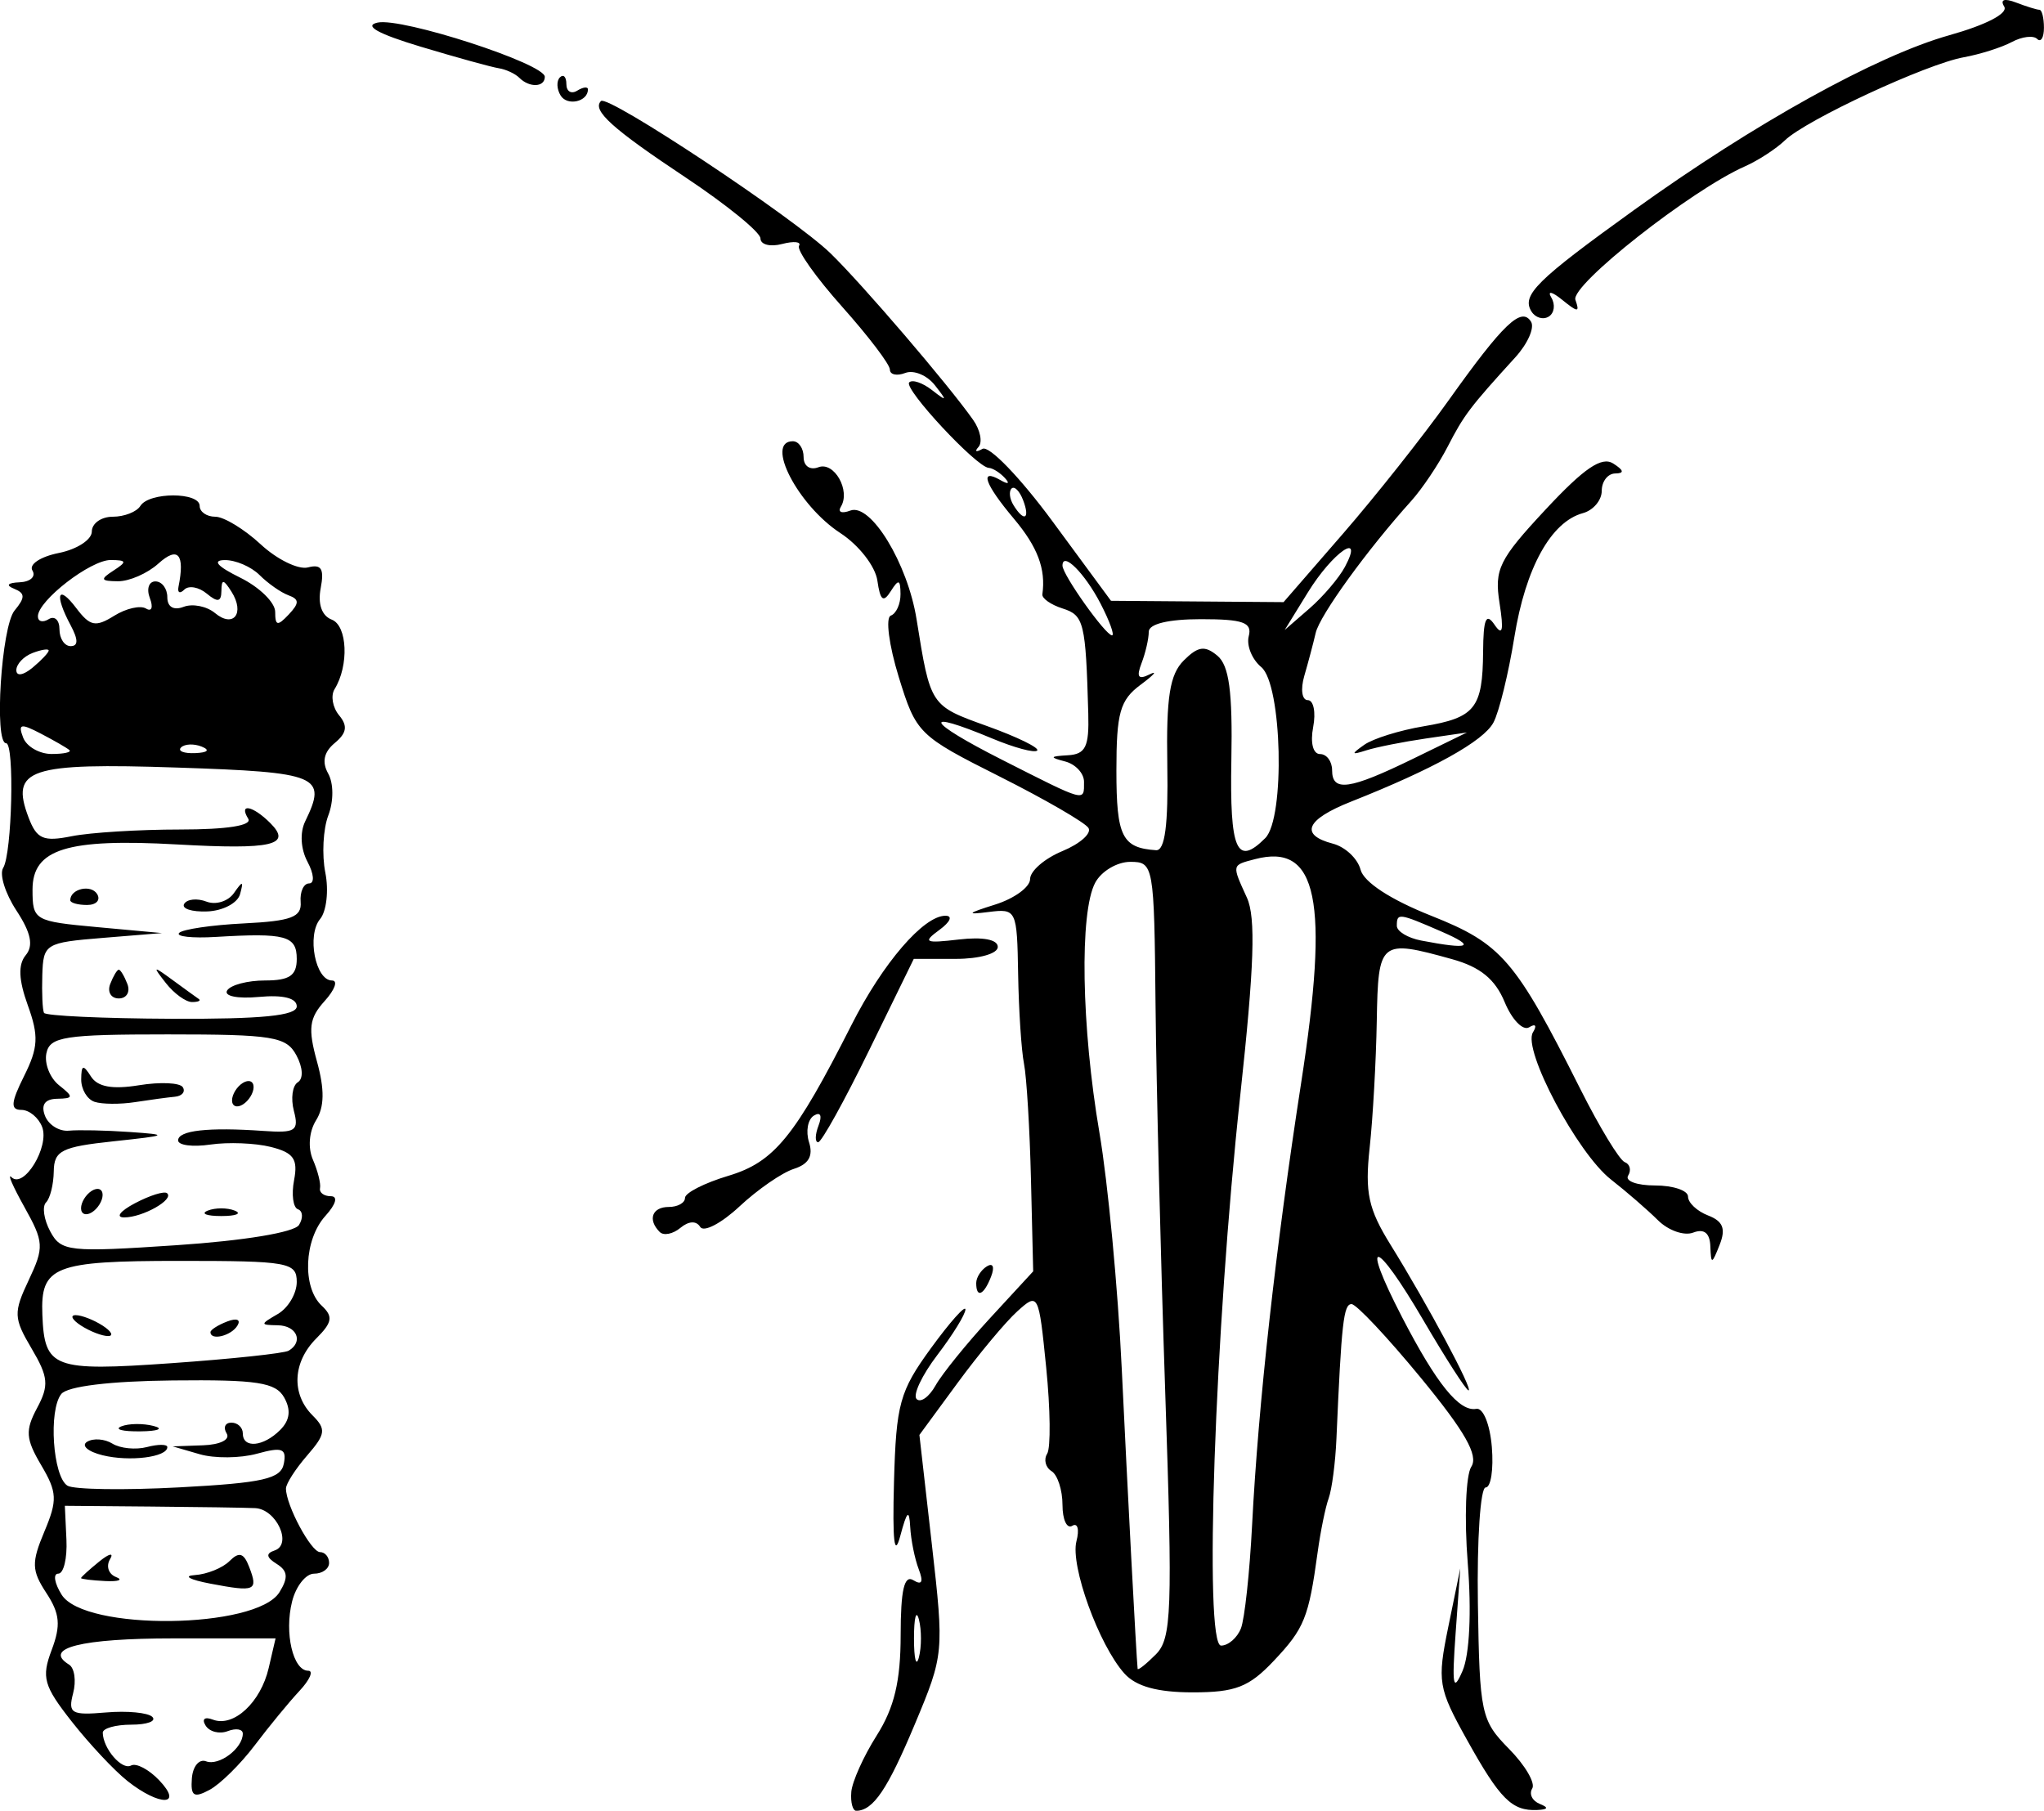 <?xml version="1.0" encoding="UTF-8" standalone="no"?>
<!-- Created with Inkscape (http://www.inkscape.org/) -->
<svg
    xmlns:inkscape="http://www.inkscape.org/namespaces/inkscape"
    xmlns:rdf="http://www.w3.org/1999/02/22-rdf-syntax-ns#"
    xmlns="http://www.w3.org/2000/svg"
    xmlns:cc="http://creativecommons.org/ns#"
    xmlns:dc="http://purl.org/dc/elements/1.1/"
    xmlns:sodipodi="http://sodipodi.sourceforge.net/DTD/sodipodi-0.dtd"
    xmlns:svg="http://www.w3.org/2000/svg"
    xmlns:ns1="http://sozi.baierouge.fr"
    xmlns:xlink="http://www.w3.org/1999/xlink"
    id="svg2837"
    sodipodi:docname="beetle.svg"
    viewBox="0 0 189.52 167.89"
    version="1.1"
    inkscape:version="0.47 r22583"
  >
  <title
      id="title2865"
    >Round Headed Apple Tree Borer</title
  >
  <sodipodi:namedview
      id="base"
      bordercolor="#666666"
      inkscape:pageshadow="2"
      inkscape:window-y="-4"
      pagecolor="#ffffff"
      inkscape:window-height="753"
      inkscape:window-maximized="1"
      inkscape:zoom="0.98994949"
      inkscape:window-x="-4"
      showgrid="false"
      borderopacity="1.0"
      inkscape:current-layer="layer1"
      inkscape:cx="211.10258"
      inkscape:cy="64.116778"
      inkscape:window-width="1280"
      inkscape:pageopacity="0.0"
      inkscape:document-units="px"
  />
  <g
      id="layer1"
      inkscape:label="Layer 1"
      inkscape:groupmode="layer"
      transform="translate(-163.9 -257.16)"
    >
    <path
        id="path2863"
        style="fill:#000000"
        d="m242.83 423.32c0.079-0.963 1.141-3.325 2.36-5.25 1.63-2.575 2.217-5.036 2.219-9.309 0.003-4.18 0.332-5.606 1.174-5.086 0.798 0.493 0.957 0.168 0.5-1.023-0.368-0.96-0.723-2.721-0.788-3.914-0.092-1.682-0.298-1.496-0.921 0.832-0.552 2.063-0.734 0.501-0.583-5 0.199-7.242 0.523-8.417 3.421-12.4 1.761-2.42 3.201-4.037 3.201-3.594 0 0.443-1.17 2.34-2.601 4.216-1.431 1.875-2.297 3.714-1.925 4.086 0.372 0.372 1.163-0.195 1.759-1.26 0.596-1.065 2.876-3.881 5.067-6.258l3.984-4.322-0.205-8.51c-0.113-4.681-0.403-9.511-0.646-10.734-0.243-1.223-0.488-4.965-0.545-8.315-0.102-5.98-0.152-6.085-2.747-5.758-2.112 0.266-1.99 0.128 0.607-0.688 1.788-0.561 3.25-1.628 3.25-2.37 0-0.743 1.344-1.907 2.987-2.587 1.643-0.681 2.734-1.647 2.424-2.148-0.31-0.501-4.022-2.65-8.25-4.776-7.516-3.779-7.724-3.985-9.341-9.223-0.909-2.947-1.241-5.508-0.737-5.691 0.504-0.183 0.909-1.083 0.901-2-0.013-1.367-0.176-1.413-0.909-0.255-0.688 1.087-0.972 0.86-1.235-0.984-0.189-1.331-1.716-3.293-3.432-4.412-3.938-2.568-7.018-8.516-4.409-8.516 0.55 0 1 0.661 1 1.469 0 0.833 0.593 1.241 1.371 0.943 1.462-0.561 3.009 2.166 2.08 3.668-0.305 0.494 0.089 0.651 0.877 0.349 1.892-0.726 5.312 4.879 6.145 10.073 1.292 8.055 1.262 8.01 6.542 9.908 2.795 1.005 4.884 2.026 4.642 2.268-0.242 0.242-2.119-0.261-4.171-1.118-6.687-2.794-6.15-1.604 0.884 1.96 7.899 4.002 7.63 3.93 7.63 2.055 0-0.785-0.787-1.633-1.75-1.884-1.474-0.385-1.435-0.476 0.25-0.575 1.644-0.096 1.981-0.785 1.895-3.866-0.236-8.45-0.399-9.115-2.375-9.742-1.089-0.346-1.935-0.938-1.882-1.317 0.333-2.342-0.439-4.392-2.639-7.007-2.711-3.221-3.235-4.723-1.25-3.581 0.726 0.418 0.901 0.338 0.417-0.191-0.458-0.501-1.133-0.925-1.5-0.944-1.129-0.057-7.933-7.367-7.375-7.925 0.289-0.289 1.241 0.034 2.117 0.717 1.396 1.089 1.429 1.033 0.269-0.449-0.728-0.93-1.965-1.444-2.75-1.143-0.785 0.301-1.427 0.159-1.427-0.316s-1.992-3.095-4.426-5.823c-2.434-2.728-4.234-5.27-3.999-5.65 0.235-0.38-0.474-0.455-1.574-0.168-1.101 0.288-2.001 0.056-2.001-0.516 0-0.572-3.141-3.128-6.98-5.68-6.779-4.507-8.659-6.207-7.808-7.058 0.632-0.632 17.897 10.822 21.288 14.124 2.994 2.915 10.914 12.165 13.215 15.433 0.668 0.949 0.893 2.082 0.5 2.517-0.393 0.435-0.226 0.514 0.371 0.174 0.602-0.343 3.498 2.659 6.5 6.735l5.414 7.353 8 0.062 8 0.062 5.5-6.334c3.025-3.484 7.44-9.057 9.812-12.386 5.064-7.107 6.749-8.713 7.636-7.279 0.344 0.557-0.312 2.041-1.457 3.299-4.222 4.635-4.761 5.346-6.275 8.287-0.85 1.65-2.371 3.916-3.38 5.035-4.085 4.53-8.479 10.6-8.856 12.232-0.22 0.953-0.695 2.746-1.056 3.983-0.364 1.247-0.22 2.25 0.322 2.25 0.538 0 0.763 1.125 0.5 2.5-0.279 1.459-0.013 2.5 0.639 2.5 0.614 0 1.117 0.675 1.117 1.5 0 2.038 1.613 1.81 7.5-1.061l5-2.438-3.821 0.558c-2.102 0.307-4.577 0.8-5.5 1.094-1.414 0.451-1.446 0.371-0.199-0.51 0.814-0.575 3.289-1.347 5.5-1.717 4.788-0.8 5.48-1.668 5.521-6.927 0.023-3.041 0.276-3.64 1.052-2.5 0.75 1.101 0.875 0.57 0.471-2-0.494-3.136-0.049-4.039 4.273-8.676 3.574-3.835 5.197-4.94 6.264-4.265 0.997 0.631 1.055 0.916 0.19 0.926-0.688 0.008-1.25 0.732-1.25 1.609 0 0.876-0.787 1.808-1.75 2.07-2.959 0.805-5.32 5.079-6.354 11.504-0.544 3.376-1.416 6.937-1.939 7.913-0.925 1.729-5.585 4.316-13.207 7.333-4.184 1.656-4.796 3.08-1.676 3.896 1.141 0.298 2.294 1.382 2.562 2.409 0.303 1.159 2.779 2.776 6.536 4.268 6.552 2.603 7.805 4.056 13.831 16.051 1.786 3.555 3.643 6.614 4.128 6.798 0.485 0.184 0.627 0.747 0.316 1.25-0.311 0.503 0.811 0.915 2.494 0.915s3.059 0.465 3.059 1.032c0 0.568 0.838 1.355 1.861 1.75 1.386 0.535 1.659 1.228 1.07 2.718-0.726 1.835-0.797 1.847-0.861 0.143-0.047-1.239-0.577-1.663-1.593-1.273-0.837 0.321-2.305-0.193-3.261-1.143-0.956-0.95-2.918-2.651-4.36-3.779-3.121-2.442-8.22-12.051-7.238-13.64 0.392-0.634 0.241-0.84-0.348-0.475-0.571 0.353-1.592-0.696-2.269-2.33-0.882-2.129-2.262-3.258-4.866-3.982-6.709-1.863-6.865-1.736-6.995 5.729-0.065 3.712-0.361 9-0.66 11.75-0.452 4.164-0.128 5.669 1.938 9 3.421 5.517 7.696 13.5 7.23 13.5-0.212 0-2.095-2.924-4.185-6.498-4.493-7.682-5.91-7.892-1.978-0.292 3.205 6.193 5.31 8.793 6.883 8.501 0.636-0.118 1.267 1.431 1.441 3.54 0.171 2.062-0.088 3.75-0.574 3.75-0.486 0-0.811 4.832-0.72 10.737 0.157 10.238 0.291 10.866 2.885 13.498 1.496 1.518 2.465 3.173 2.154 3.677-0.312 0.504-0.001 1.145 0.69 1.423 0.863 0.348 0.787 0.526-0.244 0.57-2.33 0.099-3.438-1.01-6.495-6.502-2.68-4.814-2.776-5.395-1.73-10.5l1.108-5.404-0.432 6c-0.354 4.916-0.238 5.548 0.644 3.5 0.648-1.507 0.839-5.48 0.479-10-0.328-4.125-0.179-8.141 0.331-8.924 0.679-1.041-0.58-3.257-4.688-8.25-3.089-3.755-5.976-6.826-6.416-6.826-0.742 0-0.933 1.705-1.403 12.5-0.096 2.2-0.419 4.675-0.718 5.5-0.299 0.825-0.759 3.075-1.022 5-0.832 6.082-1.23 7.07-4.062 10.069-2.306 2.443-3.558 2.93-7.526 2.93-3.268 0-5.253-0.548-6.331-1.75-2.362-2.631-5.036-10.007-4.446-12.264 0.286-1.094 0.112-1.737-0.387-1.429-0.499 0.308-0.907-0.565-0.907-1.94s-0.457-2.783-1.016-3.128c-0.559-0.345-0.741-1.074-0.404-1.618 0.337-0.545 0.296-4.139-0.091-7.989-0.692-6.894-0.732-6.972-2.681-5.209-1.088 0.984-3.575 3.965-5.526 6.624l-3.549 4.834 1.154 10.15c1.141 10.035 1.123 10.225-1.583 16.684-2.53 6.038-3.841 7.979-5.417 8.018-0.337 0.008-0.549-0.772-0.469-1.735zm6.272-16c-0.252-0.963-0.457-0.175-0.457 1.75s0.206 2.712 0.457 1.75c0.252-0.963 0.252-2.538 0-3.5zm22.838-21.077c-0.423-12.47-0.827-28.635-0.898-35.922-0.126-12.971-0.175-13.249-2.344-13.25-1.218-0.001-2.681 0.869-3.25 1.933-1.464 2.735-1.284 13.345 0.393 23.185 0.785 4.609 1.716 14.456 2.068 21.881 0.53 11.172 1.341 26.517 1.472 27.821 0.018 0.177 0.774-0.42 1.68-1.327 1.481-1.481 1.57-3.949 0.879-24.321zm7.016 21.91c0.346-0.871 0.813-5.183 1.038-9.583 0.573-11.193 2.19-25.771 4.545-40.981 2.626-16.96 1.531-22.288-4.268-20.771-2.186 0.572-2.167 0.481-0.754 3.582 0.831 1.823 0.677 6.357-0.618 18.297-2.367 21.825-3.386 51.043-1.78 51.042 0.664-0.001 1.49-0.714 1.836-1.585zm18.593-64.622c-3.966-1.722-4.135-1.743-4.135-0.53 0 0.512 1.012 1.125 2.25 1.364 4.536 0.874 5.17 0.593 1.885-0.833zm-25.416-15.466c-0.107-6.255 0.225-8.368 1.522-9.664 1.321-1.321 1.956-1.413 3.117-0.449 1.093 0.907 1.419 3.328 1.3 9.665-0.157 8.394 0.495 9.9 3.142 7.253 1.856-1.856 1.567-14.25-0.37-15.858-0.863-0.716-1.385-2.009-1.159-2.872 0.331-1.267-0.524-1.57-4.431-1.57-3.025 0-4.841 0.438-4.841 1.168 0 0.643-0.301 1.954-0.67 2.914-0.495 1.29-0.299 1.56 0.75 1.036 0.781-0.391 0.407 0.04-0.83 0.958-1.918 1.422-2.25 2.596-2.25 7.963 0 6.116 0.526 7.171 3.678 7.382 0.823 0.055 1.137-2.332 1.041-7.926zm-6.186-14.932c-1.458-2.82-3.533-4.891-3.533-3.527 0 0.846 3.993 6.463 4.594 6.463 0.252 0-0.226-1.321-1.061-2.937zm22.657-3.418c1.819-3.398-1.141-1.357-3.439 2.372l-2.147 3.483 2.291-1.989c1.26-1.094 2.743-2.833 3.295-3.866zm-29.845-6.189c-0.326-0.849-0.807-1.329-1.069-1.067-0.262 0.262-0.18 0.957 0.183 1.543 0.986 1.595 1.562 1.286 0.886-0.477zm-83.037 118.77c-1.205-0.95-3.526-3.424-5.156-5.497-2.619-3.33-2.837-4.105-1.877-6.649 0.864-2.29 0.764-3.372-0.487-5.282-1.375-2.098-1.398-2.821-0.186-5.705 1.224-2.912 1.189-3.639-0.298-6.157-1.435-2.43-1.492-3.218-0.38-5.296 1.121-2.095 1.049-2.878-0.508-5.513-1.672-2.83-1.693-3.329-0.265-6.35 1.439-3.045 1.41-3.528-0.406-6.779-1.076-1.925-1.611-3.165-1.19-2.756 1.141 1.108 3.54-2.833 2.838-4.662-0.334-0.87-1.199-1.581-1.923-1.581-1.035 0-0.98-0.674 0.254-3.148 1.311-2.628 1.367-3.71 0.341-6.548-0.854-2.363-0.913-3.781-0.194-4.648 0.737-0.888 0.489-2.082-0.861-4.139-1.043-1.59-1.597-3.369-1.231-3.954 0.824-1.315 1.066-11.562 0.273-11.562-1.13 0-0.44-10.829 0.784-12.303 0.999-1.203 0.99-1.605-0.045-2.021-0.799-0.321-0.602-0.548 0.517-0.597 0.995-0.043 1.528-0.534 1.184-1.091-0.347-0.562 0.737-1.284 2.441-1.625 1.687-0.337 3.066-1.232 3.066-1.988 0-0.756 0.873-1.375 1.941-1.375 1.067 0 2.219-0.45 2.559-1 0.805-1.302 5.5-1.302 5.5 0 0 0.55 0.652 1 1.448 1 0.797 0 2.692 1.153 4.212 2.561 1.52 1.409 3.494 2.37 4.387 2.137 1.239-0.324 1.517 0.132 1.174 1.926-0.281 1.472 0.1 2.562 1.022 2.915 1.46 0.56 1.613 4.267 0.266 6.447-0.374 0.606-0.186 1.696 0.418 2.425 0.816 0.983 0.713 1.644-0.401 2.568-1.011 0.839-1.21 1.761-0.612 2.83 0.511 0.913 0.516 2.563 0.012 3.888-0.481 1.266-0.605 3.651-0.276 5.3 0.33 1.649 0.112 3.585-0.483 4.303-1.249 1.505-0.436 5.7 1.105 5.7 0.571 0 0.261 0.859-0.689 1.909-1.43 1.58-1.552 2.544-0.708 5.599 0.718 2.6 0.693 4.213-0.086 5.459-0.649 1.04-0.768 2.544-0.288 3.651 0.449 1.035 0.745 2.22 0.658 2.632-0.087 0.412 0.361 0.75 0.996 0.75 0.691 0 0.49 0.735-0.5 1.829-1.984 2.192-2.165 6.616-0.342 8.319 1.078 1.007 0.988 1.551-0.5 3.039-2.19 2.19-2.335 5.148-0.351 7.132 1.283 1.283 1.222 1.74-0.5 3.724-1.079 1.244-1.962 2.622-1.962 3.062 0 1.548 2.331 5.894 3.16 5.894 0.462 0 0.839 0.45 0.839 1s-0.626 1-1.392 1-1.684 1.163-2.04 2.585c-0.731 2.911 0.088 6.415 1.499 6.415 0.513 0 0.145 0.843-0.817 1.873s-2.829 3.3-4.147 5.044c-1.319 1.744-3.203 3.602-4.188 4.129-1.46 0.781-1.762 0.584-1.638-1.068 0.084-1.115 0.676-1.826 1.316-1.58 1.199 0.46 3.407-1.203 3.407-2.566 0-0.423-0.629-0.527-1.399-0.232-0.769 0.295-1.693 0.061-2.052-0.52-0.374-0.605-0.085-0.839 0.678-0.546 1.916 0.735 4.431-1.591 5.172-4.784l0.639-2.75h-9.46c-8.569 0-12.163 0.902-9.688 2.432 0.507 0.314 0.677 1.51 0.376 2.658-0.488 1.867-0.167 2.055 3.04 1.779 1.972-0.17 3.91 0.015 4.306 0.411 0.396 0.396-0.48 0.72-1.946 0.72s-2.66 0.338-2.651 0.75c0.03 1.475 1.777 3.498 2.623 3.037 0.474-0.258 1.649 0.359 2.612 1.372 2.266 2.384 0.061 2.436-2.942 0.069zm14.088-17.506c0.839-1.353 0.777-1.982-0.26-2.629-0.965-0.602-1.021-0.965-0.193-1.241 1.676-0.559 0.173-3.837-1.801-3.928-0.904-0.042-5.243-0.107-9.643-0.145l-8-0.069 0.147 3.145c0.081 1.73-0.26 3.145-0.758 3.145-0.498 0-0.357 0.879 0.314 1.953 2.111 3.38 18.067 3.197 20.194-0.231zm-6.397-0.794c-1.925-0.365-2.578-0.723-1.45-0.796s2.575-0.657 3.217-1.299c0.89-0.89 1.323-0.76 1.823 0.543 0.853 2.223 0.577 2.342-3.591 1.552zm-12-0.518c0-0.091 0.761-0.782 1.692-1.537 0.931-0.755 1.378-0.848 0.994-0.208-0.384 0.641-0.133 1.382 0.558 1.648 0.691 0.266 0.244 0.434-0.994 0.373-1.238-0.061-2.25-0.185-2.25-0.276zm18.804-10.608c0.269-1.411-0.153-1.567-2.49-0.924-1.547 0.426-3.938 0.448-5.313 0.048l-2.5-0.727 2.809-0.1c1.599-0.057 2.543-0.531 2.191-1.1-0.34-0.55-0.141-1 0.441-1s1.059 0.45 1.059 1c0 1.416 1.903 1.24 3.462-0.319 0.902-0.902 1.021-1.853 0.376-3.006-0.788-1.407-2.5-1.67-10.346-1.588-5.808 0.061-9.754 0.541-10.324 1.256-1.2 1.506-0.785 7.657 0.573 8.502 0.579 0.36 5.256 0.43 10.395 0.155 7.752-0.415 9.398-0.789 9.666-2.198zm-16.793-0.776c-1.369-0.336-2.023-0.899-1.452-1.252 0.571-0.353 1.629-0.276 2.351 0.17 0.722 0.446 2.163 0.589 3.202 0.317 1.039-0.272 1.889-0.269 1.889 0.006 0 0.931-3.486 1.373-5.99 0.758zm1.721-2.681c0.677-0.274 2.027-0.291 3-0.037 0.973 0.254 0.419 0.478-1.231 0.498-1.65 0.02-2.446-0.187-1.769-0.461zm15.519-7.016c1.396-0.83 0.761-2.328-1-2.358-1.667-0.029-1.667-0.079 0-1.05 0.963-0.561 1.75-1.897 1.75-2.97 0-1.814-0.759-1.95-10.878-1.95-11.643 0-12.888 0.49-12.709 5 0.197 4.958 0.994 5.257 11.956 4.486 5.571-0.392 10.467-0.913 10.88-1.158zm-19.25-2.328c-0.825-0.533-1.05-0.969-0.5-0.969s1.675 0.436 2.5 0.969 1.05 0.969 0.5 0.969-1.675-0.436-2.5-0.969zm12 0.607c0-0.216 0.698-0.661 1.552-0.989 0.89-0.341 1.291-0.174 0.941 0.393-0.587 0.95-2.493 1.405-2.493 0.596zm8.21-9.94c0.399-0.642 0.355-1.295-0.097-1.452-0.452-0.157-0.615-1.373-0.36-2.704 0.374-1.955-0.041-2.545-2.158-3.077-1.441-0.362-3.965-0.46-5.608-0.219-1.643 0.241-2.987 0.066-2.987-0.388 0-0.924 2.811-1.237 7.891-0.878 2.998 0.212 3.328-0.003 2.844-1.854-0.301-1.151-0.138-2.346 0.361-2.655 0.532-0.329 0.479-1.365-0.129-2.501-0.93-1.737-2.175-1.939-11.929-1.939-9.569 0-10.935 0.212-11.251 1.75-0.198 0.963 0.332 2.298 1.177 2.968 1.364 1.081 1.343 1.222-0.182 1.25-1.132 0.021-1.517 0.558-1.127 1.574 0.325 0.848 1.324 1.471 2.219 1.385 0.895-0.086 3.427-0.032 5.627 0.121 3.707 0.258 3.597 0.321-1.5 0.865-4.807 0.513-5.504 0.864-5.53 2.784-0.017 1.208-0.338 2.505-0.715 2.881-0.377 0.377-0.204 1.584 0.385 2.683 1.005 1.878 1.708 1.955 11.707 1.285 6.289-0.421 10.935-1.19 11.363-1.879zm-20.21-1.549c0-0.55 0.45-1.278 1-1.618 0.55-0.34 1-0.168 1 0.382s-0.45 1.278-1 1.618c-0.55 0.34-1 0.168-1-0.382zm5-0.465c1.375-0.725 2.712-1.143 2.971-0.931 0.703 0.577-2.247 2.247-3.971 2.248-0.827 0-0.378-0.591 1-1.317zm6.75 0.685c0.688-0.277 1.812-0.277 2.5 0s0.125 0.504-1.25 0.504-1.938-0.227-1.25-0.504zm-10.5-10.087c-0.688-0.23-1.243-1.168-1.235-2.084 0.012-1.353 0.182-1.404 0.9-0.27 0.615 0.971 1.976 1.22 4.466 0.816 1.97-0.32 3.795-0.236 4.056 0.186 0.261 0.422-0.068 0.818-0.732 0.88-0.663 0.062-2.331 0.288-3.706 0.501-1.375 0.213-3.062 0.2-3.75-0.03zm12.75-0.133c0-0.55 0.45-1.278 1-1.618 0.55-0.34 1-0.168 1 0.382s-0.45 1.278-1 1.618c-0.55 0.34-1 0.168-1-0.382zm6-8.719c0-0.767-1.266-1.082-3.513-0.873-1.98 0.184-3.264-0.078-2.941-0.6 0.315-0.509 1.896-0.926 3.513-0.926 2.274 0 2.941-0.453 2.941-2 0-2.147-1.034-2.428-7.5-2.038-2.2 0.133-3.732-0.035-3.405-0.372 0.327-0.337 3.027-0.734 6-0.881 4.407-0.219 5.379-0.586 5.266-1.988-0.076-0.946 0.277-1.72 0.785-1.72 0.517 0 0.452-0.882-0.146-2-0.635-1.187-0.724-2.712-0.219-3.75 2.06-4.235 1.308-4.552-11.842-4.991-13.768-0.46-15.511 0.122-13.811 4.614 0.763 2.016 1.365 2.279 4.01 1.75 1.712-0.342 6.232-0.622 10.046-0.622 4.368 0 6.705-0.37 6.316-1-0.913-1.478 0.429-1.214 2.046 0.403 2.048 2.048 0.181 2.478-8.621 1.983-10.236-0.575-13.424 0.419-13.424 4.186 0 2.851 0.158 2.943 6 3.479l6 0.551-5.5 0.449c-5.319 0.434-5.503 0.548-5.594 3.449-0.052 1.65 0.019 3.225 0.157 3.5 0.138 0.275 5.468 0.522 11.844 0.549 8.376 0.036 11.593-0.284 11.593-1.151zm-17.298-2.066c0.281-0.733 0.64-1.333 0.798-1.333s0.516 0.6 0.798 1.333c0.281 0.733-0.077 1.333-0.798 1.333-0.72 0-1.079-0.6-0.798-1.333zm5.17-0.083c-1.27-1.619-1.222-1.64 0.628-0.283 1.1 0.807 2.188 1.594 2.417 1.75 0.229 0.156-0.053 0.283-0.628 0.283-0.574 0-1.662-0.787-2.417-1.75zm1.693-7.356c0.274-0.444 1.205-0.536 2.067-0.205 0.863 0.331 2.008-0.026 2.544-0.794 0.812-1.161 0.907-1.144 0.567 0.104-0.225 0.825-1.594 1.545-3.043 1.6-1.449 0.055-2.41-0.263-2.136-0.706zm-10.565-0.335c0-1.056 1.919-1.499 2.49-0.575 0.345 0.559-0.073 1.016-0.931 1.016-0.857 0-1.559-0.198-1.559-0.441zm-0.083-13.924c-0.229-0.201-1.419-0.886-2.644-1.523-1.872-0.974-2.134-0.916-1.643 0.365 0.321 0.838 1.511 1.523 2.644 1.523 1.133 0 1.872-0.164 1.643-0.365zm12.271-0.319c-0.722-0.289-1.584-0.253-1.917 0.079-0.332 0.332 0.258 0.569 1.312 0.525 1.165-0.048 1.402-0.285 0.604-0.604zm-14.188-8.908c0-0.19-0.675-0.087-1.5 0.229-0.825 0.317-1.5 1.033-1.5 1.591 0 0.585 0.635 0.488 1.5-0.229 0.825-0.685 1.5-1.401 1.5-1.591zm2.035-2.343c-1.529-2.856-1.198-3.865 0.521-1.591 1.273 1.684 1.79 1.79 3.509 0.716 1.109-0.692 2.442-0.995 2.964-0.673 0.521 0.322 0.68-0.112 0.352-0.966-0.328-0.854-0.097-1.552 0.511-1.552 0.609 0 1.107 0.661 1.107 1.469 0 0.9 0.586 1.244 1.513 0.888 0.832-0.319 2.142-0.058 2.911 0.58 1.711 1.42 2.791 0.015 1.526-1.984-0.741-1.171-0.922-1.187-0.934-0.08-0.011 1.034-0.346 1.098-1.357 0.259-0.738-0.613-1.676-0.78-2.083-0.372-0.408 0.408-0.651 0.291-0.54-0.259 0.613-3.036-0.047-3.799-1.864-2.155-1.006 0.91-2.693 1.648-3.75 1.64-1.607-0.013-1.676-0.174-0.421-0.985 1.283-0.829 1.248-0.972-0.242-0.985-1.865-0.016-6.758 3.766-6.758 5.224 0 0.483 0.45 0.601 1 0.261s1 0.084 1 0.941c0 0.857 0.466 1.559 1.035 1.559 0.714 0 0.714-0.601 0-1.934zm20.197-2.78c-0.697-0.255-1.903-1.099-2.679-1.875-0.776-0.776-2.23-1.401-3.232-1.388-1.189 0.015-0.694 0.579 1.429 1.625 1.788 0.881 3.25 2.311 3.25 3.177 0 1.3 0.218 1.344 1.25 0.25 1-1.06 0.997-1.418-0.018-1.789zm63.768 63.773c0-0.518 0.445-1.216 0.989-1.552 0.567-0.35 0.735 0.051 0.393 0.941-0.665 1.732-1.382 2.049-1.382 0.611zm-29.342-4.734c-1.143-1.143-0.715-2.325 0.842-2.325 0.825 0 1.5-0.379 1.5-0.842s1.807-1.383 4.016-2.045c4.256-1.275 6.162-3.61 11.429-14.004 2.899-5.721 6.676-10.11 8.701-10.11 0.699 0 0.457 0.57-0.556 1.311-1.578 1.154-1.36 1.261 1.809 0.891 2.224-0.26 3.602 0.004 3.602 0.689 0 0.623-1.709 1.109-3.895 1.109h-3.895l-4.153 8.5c-2.284 4.675-4.404 8.5-4.712 8.5s-0.291-0.698 0.036-1.552c0.354-0.923 0.179-1.294-0.434-0.916-0.566 0.35-0.767 1.462-0.447 2.471 0.402 1.268-0.033 2.03-1.408 2.467-1.095 0.348-3.364 1.915-5.043 3.483s-3.317 2.423-3.64 1.9c-0.364-0.589-1.064-0.556-1.841 0.089-0.689 0.572-1.549 0.744-1.911 0.382zm80.825-85.352c-0.935-1.513 0.446-2.88 9.476-9.382 11.174-8.045 22.517-14.336 29.272-16.234 3.428-0.963 5.472-2.029 5.086-2.654-0.404-0.653 0.008-0.793 1.101-0.374 0.96 0.368 1.934 0.67 2.164 0.67 0.23 0 0.418 0.75 0.418 1.667 0 0.917-0.284 1.383-0.631 1.035-0.347-0.347-1.403-0.219-2.345 0.286-0.943 0.504-2.952 1.142-4.466 1.416-3.47 0.629-14.604 5.803-16.574 7.702-0.816 0.786-2.485 1.871-3.709 2.412-4.977 2.196-16.19 11.024-15.717 12.374 0.417 1.189 0.238 1.189-1.227 0-0.948-0.769-1.398-0.863-1.007-0.211 0.39 0.649 0.282 1.444-0.239 1.766-0.521 0.322-1.242 0.108-1.602-0.475zm-90.014-20.023c-0.368-0.596-0.399-1.353-0.069-1.683 0.33-0.33 0.6-0.049 0.6 0.626 0 0.674 0.45 0.948 1 0.608s1-0.393 1-0.118c0 1.14-1.912 1.569-2.531 0.568zm-3.831-1.645c-0.383-0.383-1.245-0.782-1.917-0.887-0.672-0.105-3.921-1.003-7.221-1.995-3.981-1.197-5.327-1.95-4-2.237 2.251-0.487 15.5 3.811 15.5 5.029 0 0.973-1.425 1.028-2.362 0.091z"
    />
  </g
  >
</svg
>
